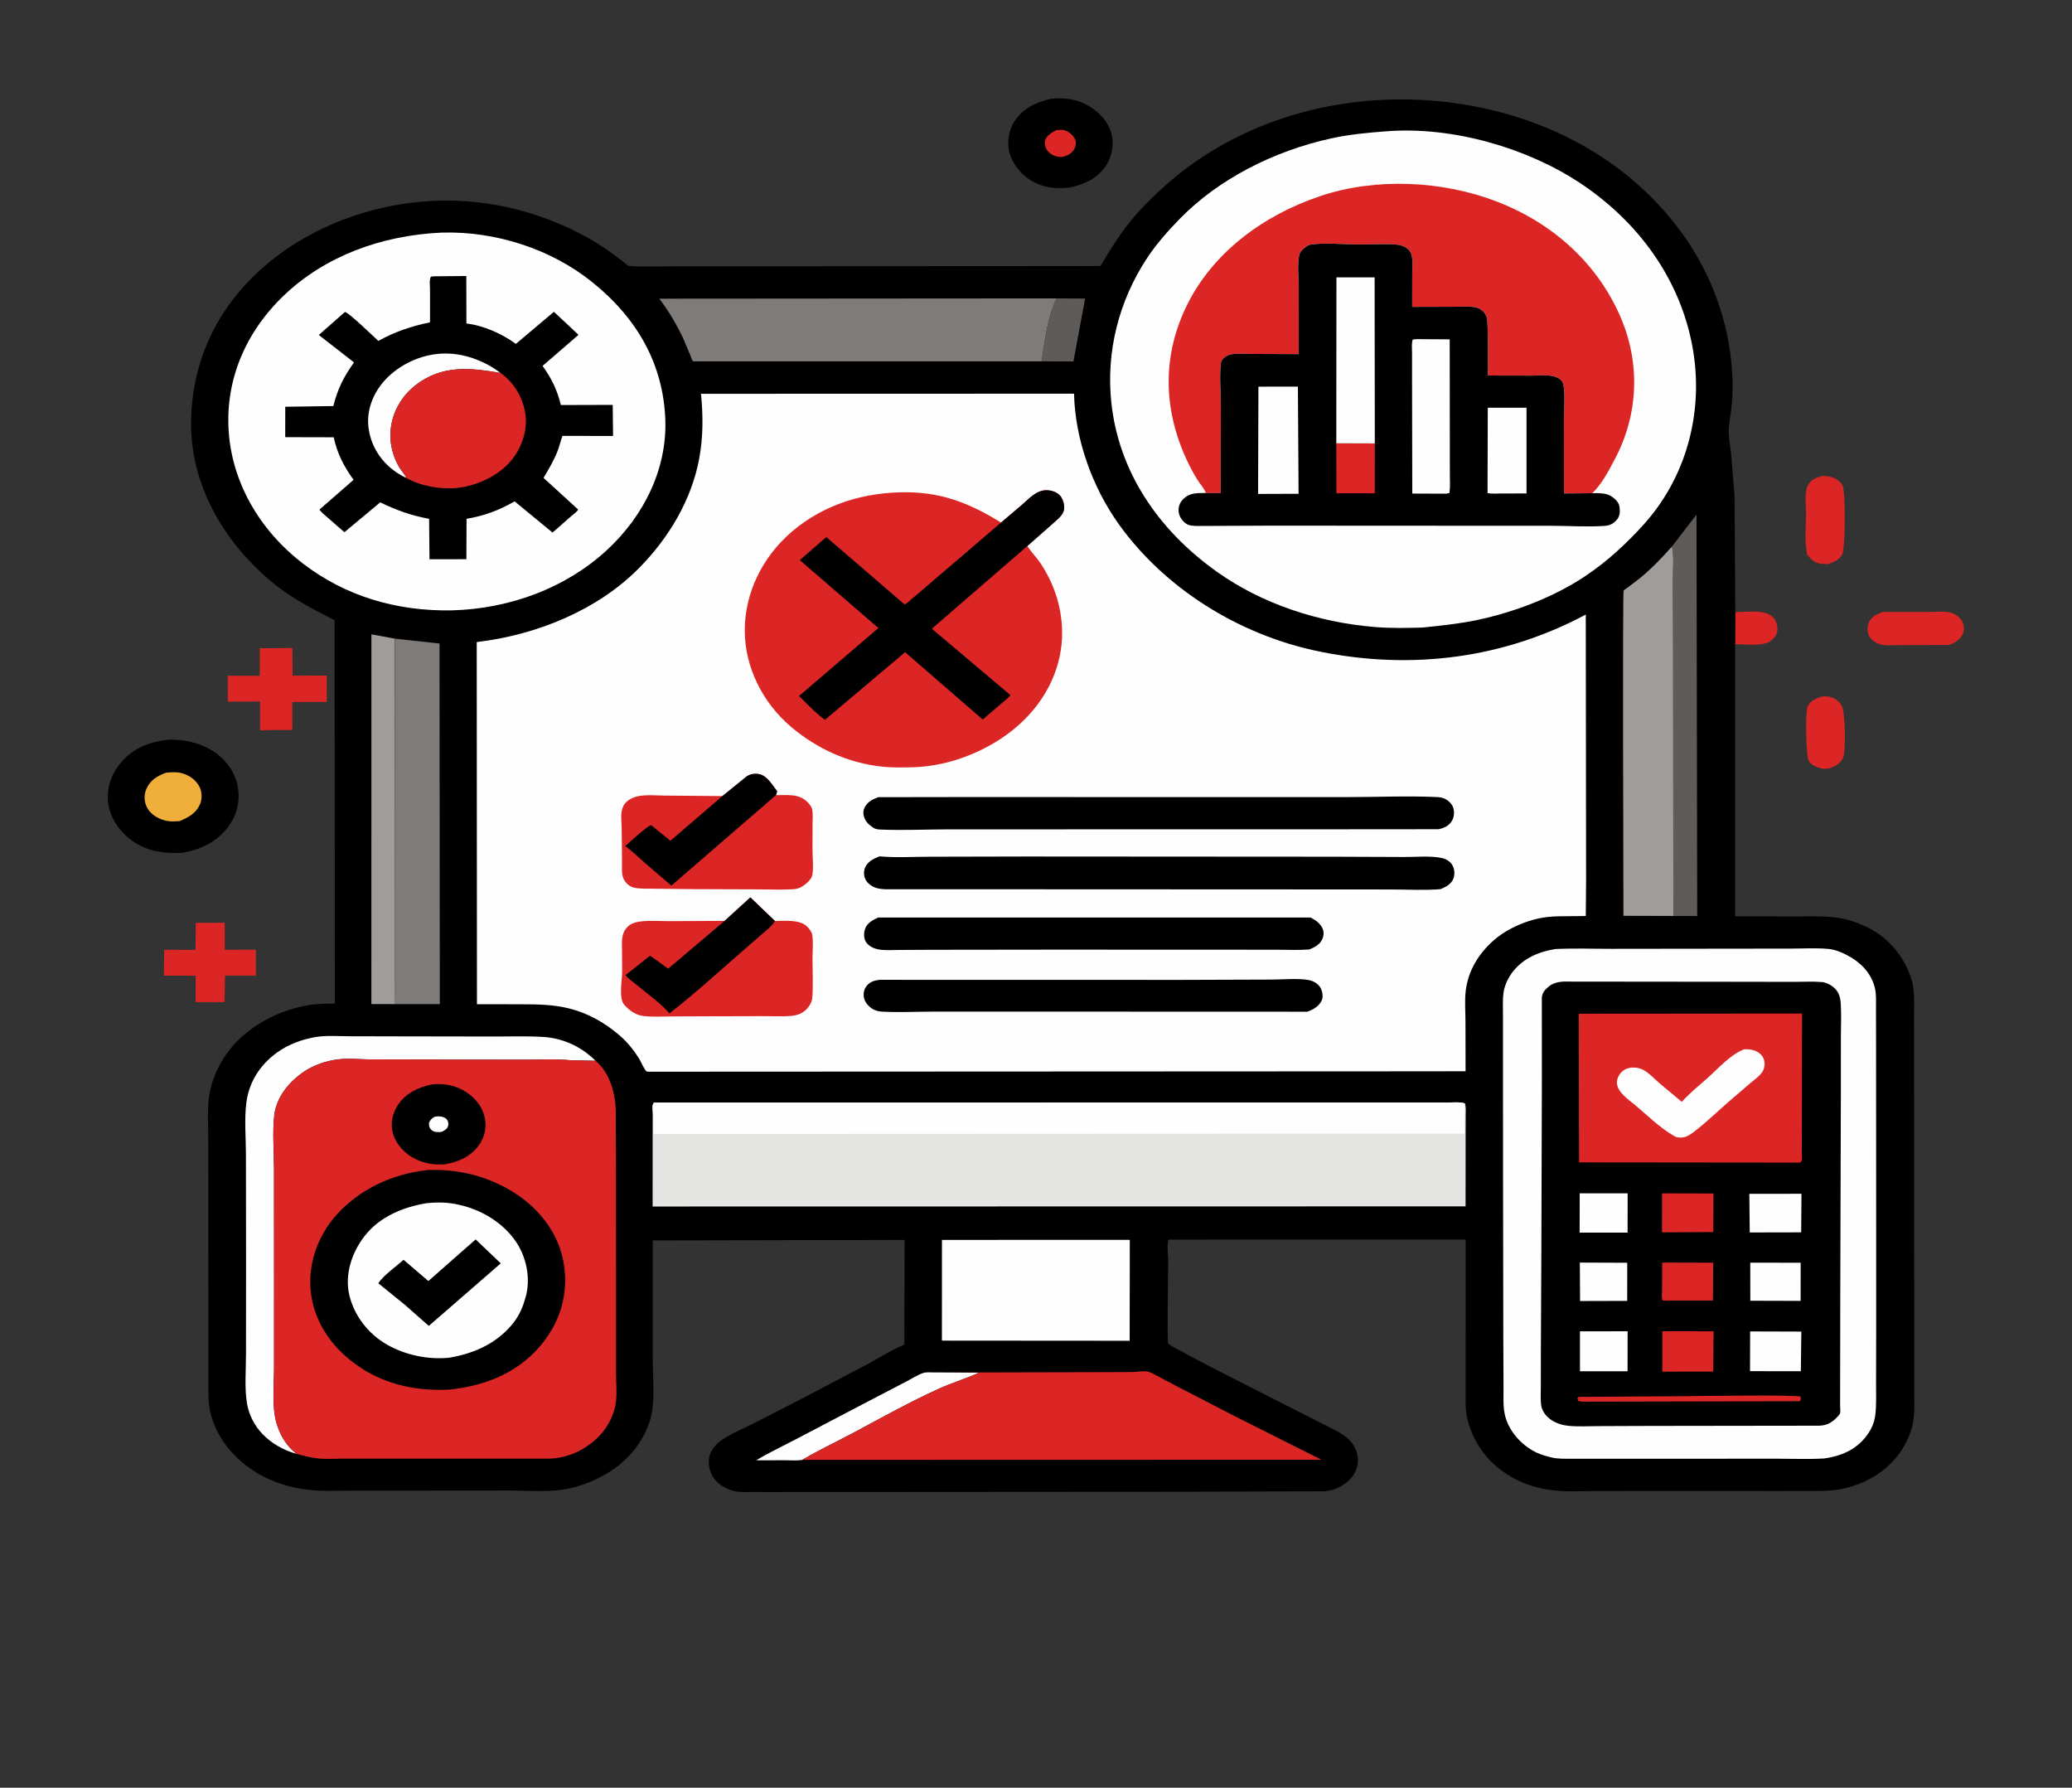 <svg width="1187" height="1024" viewBox="0 0 1187 1024" fill="none" xmlns="http://www.w3.org/2000/svg">
<rect x="0" y="0" width="1187" height="1024" fill="#333333" stroke="none"/>
<g clip-path="url(#clip0_1_48)">
<path d="M994.09 350.666C1000.11 350.56 1010.24 349.048 1014.92 352.869C1017.22 354.746 1018.32 357.536 1018.25 360.233C1018.17 363.166 1016.91 365.224 1014.35 367.149C1009.92 370.481 999.663 368.914 994.033 369.035L994.09 350.666Z" fill="#DC2626"/>
<path d="M1043.24 399.067C1044.98 398.897 1046.83 398.735 1048.53 399.22C1051.6 400.098 1053.82 401.892 1055.18 404.392C1057.13 407.993 1057.53 430.635 1055.77 434.25C1054.16 437.555 1051.46 438.853 1047.78 440.166C1046.06 440.444 1044.56 440.431 1042.88 439.999C1040.48 439.379 1037.3 437.939 1036.18 435.884C1034.56 432.897 1034.15 407.507 1035.52 404.659C1037 401.575 1039.87 400.245 1043.24 399.067Z" fill="#DC2626"/>
<path d="M1078.5 350.546L1104.73 350.522C1108.62 350.524 1114.12 349.925 1117.74 350.998C1120.65 351.857 1123.16 353.831 1124.29 356.294C1125.24 358.365 1125.35 361.453 1124.22 363.5C1122.5 366.615 1119.96 368.366 1116.22 369.457L1089.37 369.501C1085.61 369.482 1080.49 370.06 1076.97 369.003C1074.44 368.242 1071.79 366.429 1070.73 364.268C1069.51 361.781 1069.69 358.378 1070.93 355.936C1072.4 353.063 1075.33 351.711 1078.5 350.546Z" fill="#DC2626"/>
<path d="M1044.16 272.582C1045.85 272.661 1047.62 272.786 1049.22 273.277C1051.91 274.098 1054.32 275.825 1055.53 278.074C1057.38 281.481 1057.13 313.676 1055.43 317.391C1053.98 320.55 1050.68 321.944 1047.24 323.115L1043.46 322.964C1039.56 322.448 1037.39 320.333 1035.27 317.672C1033.66 310.359 1034.63 301.755 1034.65 294.298C1034.65 289.956 1033.58 281.913 1035.75 277.995C1037.64 274.593 1040.17 273.629 1044.16 272.582Z" fill="#DC2626"/>
<path d="M112.185 528.567L128.719 528.562L128.741 544.035L146.591 543.973L146.619 558.808L128.931 558.796L128.621 573.987L112.086 574.008L112.109 558.858L93.879 558.841L94.052 544.024L112.033 544.057L112.185 528.567Z" fill="#DC2626"/>
<path d="M157.283 371.254L167.483 371.155L167.636 387.009L187.207 386.947L187.183 402.074L167.454 402.08L167.486 418.126L157.784 418.105L148.966 418.306L148.983 401.801L130.484 401.911L130.47 387.032L148.819 387.121L148.873 371.312L157.283 371.254Z" fill="#DC2626"/>
<path d="M602.064 56.581C609.339 55.917 615.919 56.555 622.27 59.864C629.262 63.507 634.84 69.586 636.723 76.5C638.428 82.761 636.933 90.268 633.061 95.7C628.451 102.165 621.077 105.73 612.711 107.434C605.895 108.21 599.949 107.77 593.748 105.009C586.53 101.796 580.896 95.334 578.671 88.655C576.612 82.475 577.546 75.066 581.186 69.453C585.83 62.289 593.048 58.626 602.064 56.581Z" fill="black"/>
<path d="M605.185 74.544C606.622 74.471 608.492 74.25 609.878 74.612C612.368 75.263 614.909 77.733 615.859 79.758C616.638 81.421 616.333 83.755 615.458 85.335C614.179 87.644 612.1 88.871 609.385 89.704C608.144 90.048 606.865 89.931 605.618 89.655C602.92 89.058 601.105 87.845 599.698 85.776C598.639 84.218 598.169 81.484 598.951 79.78C600.077 77.332 602.653 75.783 605.185 74.544Z" fill="#DC2626"/>
<path d="M96.557 423.67C105.144 423.466 113.562 425.292 120.752 429.44C128.634 433.988 134.291 441.551 135.992 449.577C137.884 458.496 135.948 467.028 130.022 474.505C123.838 482.306 114.793 486.775 104.225 488.484C93.975 488.925 85.451 487.896 77.075 482.488C69.258 477.442 63.417 469.276 62.106 460.888C60.699 451.884 63.609 443.16 69.979 435.987C76.723 428.391 85.73 424.866 96.557 423.67Z" fill="black"/>
<path d="M95.119 442.588C98.096 442.265 101.545 442.085 104.426 442.936C108.852 444.245 112.402 447.011 114.297 450.699C115.739 453.509 115.881 457.607 114.648 460.5C112.452 465.655 108.316 468.075 102.862 470.321C99.303 470.593 96.74 470.722 93.32 469.602C89.28 468.277 85.769 465.738 84.079 462.25C82.44 458.869 82.421 454.879 84.024 451.5C86.235 446.838 89.947 444.491 95.119 442.588Z" fill="#F0AF3B"/>
<path d="M994.033 369.035L993.986 524.873L1029.32 524.946C1037.57 524.971 1046.24 524.485 1054.36 525.922C1059.97 526.913 1065.55 529.064 1070.49 531.516C1082.75 537.605 1091.65 549.418 1095.08 561.103C1096.95 567.474 1096.5 574.185 1096.5 580.699L1096.51 604.925L1096.56 686.469L1096.67 770.219L1096.65 796.467C1096.65 801.685 1096.87 807.033 1096.33 812.232C1095.63 818.942 1092.52 826.294 1088.47 832.011C1080.83 842.795 1069.01 850.091 1054.76 852.907C1048.63 854.118 1042.52 854.015 1036.28 854.019L1015.02 854.025L947.526 854.004L912.003 854.049C905.118 854.07 897.78 854.517 890.946 853.792C882.326 852.877 874.142 850.579 866.801 846.517C852.874 838.809 844.44 827.261 840.792 813.5C839.383 808.186 839.634 802.818 839.634 797.399L839.652 776.752L839.673 709.986L669.604 710.039L669.298 710.53C668.429 713.467 669.248 718.841 669.241 722.008C669.232 727.036 668.51 768.14 669.235 769.558C670.237 771.516 736.314 804.633 744.213 808.695L760.843 817.145C765.297 819.412 770.075 821.609 773.363 825.151C776.878 828.937 778.621 834.181 777.709 839C776.719 844.229 773.515 848.24 768.461 851.168C765.397 852.942 761.704 854.051 758.013 854.206L729.106 854.261L675.416 854.457L509.415 854.567L446.757 854.593L430.708 854.592C427.766 854.583 424.323 854.818 421.465 854.242C416.296 853.2 411.487 850.418 408.75 846.417C406.245 842.755 405.222 837.275 406.723 833.159C407.874 830.006 410.144 827.185 413.101 825.1C418.836 821.056 426.307 818.042 432.719 814.816L462.59 799.441L496.87 781.417C503.634 777.771 510.308 773.544 517.396 770.407L518.061 770.12L518.203 710.208L373.93 710.504L373.941 779.249C373.944 788.6 375.013 799.002 373.599 808.223C372.552 815.049 369.578 821.539 365.57 827.454C356.979 840.131 342.014 849.116 325.622 852.667C315.316 854.9 303.177 853.755 292.583 853.763L244.017 853.804L202.308 853.817C193.673 853.816 184.625 854.269 176.067 853.279C167.425 852.279 158.575 849.676 151.083 845.812C136.098 838.082 125.044 825.397 120.934 810.752C119.092 804.188 119.373 797.586 119.38 790.891L119.394 767.232L119.321 692.001L119.297 651.377C119.293 643.808 118.7 635.793 119.721 628.28C120.902 619.599 124.688 610.784 129.977 603.36C139.773 589.61 156.638 579.62 174.805 576.083L175.89 575.879C181.102 574.873 186.49 574.944 191.81 574.819L191.683 355.261C178.211 348.449 165.866 342.002 154.626 332.438C127.181 309.086 109.705 277.317 109.478 243.728C109.247 209.477 122.899 177.343 151.057 152.843C183.328 124.763 230.056 110.508 275.581 116.104C295.88 118.599 315.121 124.893 332.655 133.978C338.698 137.108 344.432 140.693 349.863 144.566L357.159 150.023C357.949 150.623 359.303 151.953 360.188 152.331C360.219 152.344 361.323 152.431 361.482 152.44C370.803 152.95 380.508 152.491 389.882 152.495L448.314 152.504L618.047 152.411L627.531 152.347C627.888 152.344 630.057 152.406 630.239 152.324C630.943 152.003 633.01 148.024 633.572 147.117C637.05 141.506 640.575 135.942 644.577 130.59C651.61 121.185 660.206 112.664 669.325 104.726C704.561 74.048 751.88 57.11 801.909 56.961C852.02 56.811 900.251 73.07 935.929 103.646C971.924 134.494 991.255 174.962 992.561 218.606C992.726 224.08 992.358 229.75 991.701 235.191C991.175 239.552 990.203 243.819 990.351 248.226C990.471 251.809 991.242 255.371 991.613 258.941L993.684 283.736L994.09 350.666L994.033 369.035Z" fill="black"/>
<path d="M605.284 170.914L621.632 170.993L614.945 207.059L596.716 206.967C598.67 194.698 599.873 182.536 605.284 170.914Z" fill="#5E5B58"/>
<path d="M459.642 836.19C456.869 836.745 453.323 836.412 450.454 836.416L433.264 836.436C440.163 832.199 447.864 828.627 455.105 824.823L497.068 802.829L518.986 791.435C522.13 789.818 525.635 787.496 529.016 786.397C530.625 785.875 532.937 786.101 534.64 786.098L546.215 786.156L560.869 786.252C553.46 789.673 545.512 791.99 538.054 795.356C521.301 802.918 505.123 812.035 489.03 820.611C479.257 825.82 469.085 830.551 459.642 836.19Z" fill="#FEFEFE"/>
<path d="M226.04 575.153L212.756 575.124L212.773 363.337L226.196 365.817L226.04 575.153Z" fill="#A09C99"/>
<path d="M957.821 313.033L971.892 294.723L972.298 524.683L958.642 524.642L958.487 371.453L958.322 332.676C958.301 326.464 959.115 319.124 957.821 313.033Z" fill="#5E5B58"/>
<path d="M226.196 365.817L251.788 368.603L251.964 575.148L226.04 575.153L226.196 365.817Z" fill="#7E7B78"/>
<path d="M957.821 313.033C959.115 319.124 958.301 326.464 958.322 332.676L958.487 371.453L958.642 524.642L930.022 524.561C930.023 506.206 929.434 339.378 930.154 338.231C930.46 337.744 931.916 336.943 932.501 336.51L939.484 331.153C946.227 325.623 952.186 319.405 957.821 313.033Z" fill="#A09C99"/>
<path d="M169.837 832.731C162.323 830.686 155.385 826.644 150.366 821.395C145.536 816.343 142.429 809.964 141.43 803.496C140.055 794.602 140.918 784.852 140.925 775.875L140.96 722.136L140.891 661.245C140.885 651.574 139.889 640.986 141.157 631.409C142.644 620.18 148.542 610.293 158.597 602.954C164.945 598.32 173.065 595.258 181.196 593.946C187.028 593.006 193.838 593.537 199.783 593.546L232.831 593.621L283.633 593.703C292.989 593.723 302.648 593.341 311.967 594.01C323.426 594.833 333.817 600.173 341.17 607.597L327.239 607.333C318.435 606.437 308.797 607.025 299.889 606.996L246.188 606.897L212.252 606.827C206.388 606.776 200.023 606.092 194.224 606.736C187.076 607.53 180 609.928 174.288 613.75C165.278 619.778 158.323 628.755 157.15 638.694C155.993 648.495 156.983 659.192 156.984 669.094L157.008 731.69L157.001 784.288C156.999 792.956 156.051 802.621 157.497 811.181C158.616 817.805 161.883 825.181 167.073 830.282L169.837 832.731Z" fill="#FEFEFE"/>
<path d="M539.628 710.198L647.24 710.169L647.157 767.973L539.599 767.89L539.628 710.198Z" fill="#FEFEFE"/>
<path d="M596.717 206.967L397.162 206.993C396.225 206.189 395.897 204.574 395.466 203.465L391.429 193.925C387.605 185.846 383.236 178.381 377.704 171.078L605.284 170.914C599.873 182.536 598.67 194.698 596.717 206.967Z" fill="#7E7B78"/>
<path d="M546.215 786.156L629.47 785.963L648.203 785.894C650.909 785.846 654.551 785.226 657.175 785.568C659.547 785.877 665.225 789.407 667.512 790.566L707.587 811.281L756.561 835.894L756.532 836.114L459.642 836.19C469.085 830.551 479.257 825.82 489.03 820.611C505.123 812.035 521.301 802.918 538.054 795.356C545.512 791.99 553.46 789.673 560.868 786.252L546.215 786.156Z" fill="#DC2626"/>
<path d="M373.895 636.241C373.867 634.518 373.428 632.957 374.672 631.559L730.938 631.515H806.922L828.476 631.533C831.845 631.536 836.013 631.067 839.17 632C839.948 634.111 839.67 636.46 839.668 638.66L839.63 650.708L839.597 690.991L373.87 691.075L373.895 636.241Z" fill="#E4E4E3"/>
<path d="M373.895 636.241C373.867 634.518 373.428 632.957 374.672 631.559L730.938 631.515H806.922L828.476 631.533C831.845 631.536 836.013 631.067 839.17 632L838.963 649.32L374.393 649.528C374.3 645.242 374.661 640.447 373.895 636.241Z" fill="#FEFEFE"/>
<path d="M253.095 133.23C284.454 132.321 315.787 142.896 338.741 161.177C365.348 182.369 379.895 208.776 381.137 240.106C382.243 267.985 369.297 295.345 347.201 315.533C324.106 336.631 292.41 348.703 258.909 349.607C226.83 350.198 197.663 341.319 173.572 322.807C148.25 303.35 132.88 275.93 130.997 246.751C129.14 217.982 140.306 190.539 162.715 169.151C186.177 146.757 218.485 134.766 253.095 133.23Z" fill="#FEFEFE"/>
<path d="M248.636 158.258L267.138 158.098L267.195 185.307C276.934 186.356 288.197 191.472 295.509 196.988L317.329 178.596L331.421 191.778L310.828 209.588C316.098 216.902 319.26 223.576 321.301 232L351.005 231.91L351.212 249.713L322.211 249.68C321.091 252.637 320.476 255.713 319.299 258.662C317.201 263.92 314.316 268.805 311.376 273.737L331.196 291.835C330.768 293.012 328.442 294.598 327.362 295.549L316.538 305.052L294.815 287.175C285.861 292.28 277.839 295.353 267.274 297.174L267.179 320.309L246.051 320.342L245.827 297.165C235.266 295.256 227.185 292.223 217.824 287.746L197.291 304.848L187.812 296.568C186.205 295.115 184.208 293.623 182.995 291.904L202.548 274.836C196.822 266.953 193.184 259.612 191.169 250.469L163.396 250.404L163.421 232.98L190.958 232.593C193.372 222.909 196.782 216.005 202.799 207.59L182.631 191.867L197.631 178.672C200.523 179.594 213.741 192.588 216.75 195.277C226.072 190.045 235.596 186.879 246.343 184.62L246.349 165.648C246.35 163.72 245.808 160.058 246.884 158.46L248.636 158.258Z" fill="black"/>
<path d="M232.786 273.742C230.716 272.831 228.892 271.787 227.073 270.547C217.724 264.178 212.206 254.714 211.053 244.5C209.937 234.611 213.98 224.429 221.343 216.866C229.025 208.977 240.499 203.275 252.563 202.562C265.041 201.825 277.535 206.583 286.755 213.631C271.332 210.977 256.846 209.228 243.059 217.255C233.051 223.081 226.565 231.967 224.406 242.19C222.586 250.807 224.096 259.639 228.623 267.47C229.783 269.476 231.991 271.719 232.786 273.742Z" fill="#FEFEFE"/>
<path d="M232.786 273.742C231.991 271.719 229.783 269.476 228.623 267.47C224.096 259.639 222.586 250.807 224.406 242.19C226.565 231.967 233.051 223.081 243.059 217.255C256.846 209.228 271.332 210.977 286.755 213.631C294.947 219.394 299.914 228.694 301.055 237.675C302.276 247.282 298.405 258.077 291.315 265.54C284.154 273.077 272.386 278.625 261.082 279.565C251.957 280.324 240.421 278.256 232.786 273.742Z" fill="#DC2626"/>
<path d="M169.837 832.731L167.073 830.282C161.883 825.181 158.616 817.805 157.497 811.181C156.051 802.621 156.999 792.956 157.001 784.288L157.008 731.69L156.984 669.094C156.983 659.192 155.993 648.495 157.15 638.694C158.323 628.755 165.278 619.778 174.288 613.75C180 609.928 187.076 607.53 194.224 606.736C200.023 606.092 206.388 606.776 212.251 606.827L246.188 606.897L299.889 606.996C308.797 607.025 318.435 606.437 327.239 607.333L341.17 607.597C349.464 614.418 352.427 626.317 352.741 635.822L352.88 675.998L352.928 750.819V787.134C352.928 792.925 353.661 799.525 352.506 805.181C351.057 812.272 347.079 819.254 341.294 824.459C334.022 831.002 324.816 835.307 314.11 835.509L304.76 835.483L221.1 835.475L196.293 835.49C191.823 835.51 187.048 835.836 182.615 835.423C178.268 835.018 173.982 833.886 169.837 832.731Z" fill="#DC2626"/>
<path d="M247.404 621.122C253.879 620.475 259.968 621.459 265.482 624.553C271.593 627.981 276.023 633.293 277.528 639.478C278.958 645.348 277.888 651.187 274.135 656.25C269.54 662.451 262.974 665.437 254.867 666.902C249.138 667.348 243.55 666.508 238.488 664.12C232.045 661.079 227.142 655.797 225.248 649.663C223.419 643.741 224.701 637.442 228.392 632.25C232.742 626.127 239.476 622.811 247.404 621.122Z" fill="black"/>
<path d="M248.841 639.75L249.853 639.523C251.776 639.239 253.923 639.524 255.401 640.655C256.698 641.649 257.049 643.323 256.751 644.75C256.379 646.526 255.092 647.134 253.548 648.08C252.903 648.339 252.383 648.443 251.668 648.46C249.956 648.502 248.455 648.36 247.214 647.25C245.862 646.043 245.762 644.85 245.726 643.25C246.495 641.5 247.089 640.842 248.841 639.75Z" fill="#FEFEFE"/>
<path d="M244.98 670.183C263.422 669.455 280.359 674.042 295.179 683.547C309.935 693.011 320.346 707.694 322.923 723.431C325.846 741.285 321.046 758.06 308.26 772.332C295.503 786.57 277.919 793.749 257.648 795.936C239.219 796.983 221.408 793.177 206.589 783.418C191.033 773.174 180.676 758.554 178.257 741.727C175.914 725.437 181.427 708.34 193.145 695.44C205.805 681.504 224.544 672.311 244.98 670.183Z" fill="black"/>
<path d="M244.68 689.134C249.893 688.594 255.323 688.629 260.473 689.569C274.663 692.158 286.959 699.474 294.742 710.044C301.578 719.326 304.135 732.1 301.177 742.799C299.699 748.144 297.774 753.028 294.175 757.624C285.375 768.858 272.505 775.139 257.311 777.69C245.091 778.91 232.158 776.108 221.873 770.271C210.5 763.816 202.711 753.075 200.065 741.606C197.396 730.042 201.523 717.253 209.129 707.661C217.424 697.199 230.51 691.36 244.68 689.134Z" fill="#FEFEFE"/>
<path d="M272.492 709.925L286.872 723.631L245.654 759.46L231.944 747.379L216.703 735.032C219.834 730.361 226.763 725.576 231.186 721.613L245.391 733.757L272.492 709.925Z" fill="black"/>
<path d="M891.006 543.598C901.564 543.07 912.433 543.485 923.022 543.476L983.593 543.401L1025.74 543.352C1032.93 543.345 1040.63 542.854 1047.75 543.561C1052.05 543.987 1057.08 546.348 1060.62 548.5C1067.79 552.867 1072.75 559.179 1074.24 566.696C1074.94 570.258 1074.69 574.034 1074.71 577.642L1074.75 596.241L1074.8 663.301L1074.82 760.572L1074.75 792.023C1074.73 798.117 1075.02 804.424 1074.32 810.491C1073.77 815.338 1071.51 819.889 1068.2 823.811C1062.48 830.589 1054.58 834.042 1045.18 835.371C1036.33 835.931 1027.14 835.525 1018.26 835.527L967.745 835.545L917.306 835.546L900.603 835.54C896.707 835.535 892.583 835.702 888.796 834.811L887.854 834.573C884.211 833.696 880.935 832.587 877.804 830.739C869.798 826.012 863.698 818.198 862.007 809.922C860.98 804.896 861.372 799.442 861.336 794.333L861.21 767.366L861.055 669.308L861.022 601.021L861.02 580.71C861.026 576.792 860.775 572.601 861.303 568.709C861.893 564.357 864.139 559.642 867.049 556.093C872.895 548.965 881.263 545.141 891.006 543.598Z" fill="#FEFEFE"/>
<path d="M895.562 562.238L997.1 562.344L1027.34 562.399C1032.78 562.406 1038.52 562.069 1043.92 562.512C1045.95 562.678 1048.13 563.846 1049.68 564.937C1053.13 567.377 1054.22 570.74 1054.49 574.453C1054.95 580.814 1054.6 587.339 1054.6 593.725L1054.58 629.438L1054.25 742.366L1054.17 794.712L1054.15 805.178C1054.15 806.415 1054.47 808.349 1054.14 809.467C1053.86 810.419 1052.16 812.07 1051.39 812.77C1048.7 815.212 1046.1 816.498 1042.16 816.622L945.344 816.752L915.546 816.866C910.025 816.891 904.182 817.243 898.692 816.712C895.171 816.371 891.793 815.329 888.942 813.493C885.722 811.419 883.405 808.319 882.898 804.849C882.436 801.689 882.704 798.329 882.704 795.143L882.719 777.293L883.012 716.141L883.314 617.056L883.272 571.75C883.366 570.031 883.845 568.465 885.1 567.099C888.171 563.759 890.711 562.595 895.562 562.238Z" fill="black"/>
<path d="M962.919 799.744C971.291 799.673 1029.18 798.745 1031.56 800C1031.65 801.301 1031.84 801.553 1031 802.611L973.77 802.71L924.091 802.814L910.854 802.839C908.673 802.844 906.239 803.069 904.158 802.471L903.655 801L904.37 800.123L962.919 799.744Z" fill="#DC2626"/>
<path d="M905.057 723.189L932.206 723.294L932.189 745.137L905.188 745.207L905.057 723.189Z" fill="#FEFEFE"/>
<path d="M904.975 683.527L932.448 683.537L932.412 706.031L904.937 706.034L904.975 683.527Z" fill="#FEFEFE"/>
<path d="M905.119 762.561L932.428 762.536L932.399 785.459L905.125 785.458L905.119 762.561Z" fill="#FEFEFE"/>
<path d="M952.228 723.182L981.446 723.248L981.296 744.934L952.472 744.936C951.71 743.665 952.16 740.545 952.165 739.042L952.228 723.182Z" fill="#DC2626"/>
<path d="M1002.69 723.231L1031.56 723.288L1031.54 745.132L1002.71 745.048L1002.69 723.231Z" fill="#FEFEFE"/>
<path d="M952.142 683.554L981.608 683.614L981.504 705.713L952.115 705.872L952.142 683.554Z" fill="#DC2626"/>
<path d="M1002.15 683.821L1032.02 683.783L1031.85 705.873L1002.39 705.937L1002.15 683.821Z" fill="#FEFEFE"/>
<path d="M1002.61 762.619L1031.94 762.71L1031.66 785.423L1002.55 785.388L1002.61 762.619Z" fill="#FEFEFE"/>
<path d="M952.303 762.514L981.679 762.56L981.47 785.634L952.292 785.658L952.303 762.514Z" fill="#DC2626"/>
<path d="M904.439 580.643L1032.07 580.538L1032.38 581.029L1032.23 647.152L1032.2 660.292C1032.19 661.44 1032.54 663.703 1032.19 664.75C1032.03 665.201 1031.59 665.535 1031.29 665.928L904.602 665.8L904.439 580.643Z" fill="#DC2626"/>
<path d="M999.248 600.999C1001.57 601.014 1003.67 601.064 1005.79 601.984C1007.94 602.915 1009.72 604.66 1010.42 606.65C1011.28 609.106 1010.97 611.885 1009.49 614.11C1007.86 616.546 1004.97 618.535 1002.65 620.475L991.439 630.084C984.63 635.939 978.087 642.32 970.983 647.88C969.315 649.185 966.845 650.98 964.643 651.398C963.056 651.699 961.015 651.726 959.598 650.967L959.028 650.638C950.947 646.053 943.653 638.788 936.739 632.968C932.679 629.656 926.595 625.574 926.312 620.408C926.186 618.097 927.376 615.486 929.221 613.821C931.029 612.192 933.19 611.461 935.792 611.475C937.918 611.486 939.779 611.967 941.58 612.938C944.908 614.731 947.734 617.91 950.518 620.32L963.466 631.135C967.794 626.217 973.373 621.803 978.35 617.362C984.323 612.033 991.361 603.963 999.248 600.999Z" fill="#FEFEFE"/>
<path d="M794.28 75.201C832.429 72.224 875.259 84.955 905.279 104.907C941.463 128.957 964.616 164.089 970.322 203.25C975.282 237.289 966.074 273.488 941.331 300.768C931.63 311.463 920.505 321.78 908.017 330.089C890.261 341.904 868.009 350.508 846.308 355.113C836.019 357.296 825.418 358.357 814.916 359.451C805.942 359.705 796.681 359.898 787.737 359.164C754.815 356.464 722.789 345.748 697.188 327.547C662.576 302.942 640.747 269.192 636.655 230.568C633.597 201.723 640.75 172.434 657.489 147.278C662.668 139.496 669.196 132.174 675.873 125.325C697.929 102.707 729.503 86.512 762.628 79.261C772.873 77.018 783.771 75.978 794.28 75.201Z" fill="#FEFEFE"/>
<path d="M690.794 282.374L690.509 281.693C689.498 279.37 687.477 277.187 686.088 275C683.588 271.058 681.439 266.887 679.526 262.709C666.212 233.634 665.861 202.969 680.316 174.118C694.757 145.293 722.649 123.64 756.367 112.306C788.182 101.61 826.279 103.483 857.237 115.345C890.61 128.133 915.284 151.699 928.136 181.04C939.771 207.601 938.806 237.166 925.099 263C921.56 269.673 917.869 276.933 912.214 282.5L895.979 282.639L895.939 241.247C895.945 234.711 896.65 227.464 895.777 220.995C895.61 219.76 895.144 218.566 894.154 217.64C890.295 214.03 882.911 215.141 877.712 215.142C875.453 215.142 852.51 215.114 852.479 215.09C852.248 214.922 852.765 185.312 851.752 181.978C851.273 180.405 850.411 178.926 849.009 177.816C847.923 176.954 846.72 176.276 845.258 176.021C841.298 175.329 836.659 175.695 832.626 175.699L808.998 175.771L809.025 156.681C809.021 153.01 809.988 146.618 807.368 143.493C805.794 141.614 803.116 140.422 800.461 140.157C793.418 139.455 785.569 140.088 778.438 140.037C770.001 139.976 760.345 139.021 752.036 139.914C750.642 140.064 749.592 140.354 748.494 141.124L747.895 141.585L746.599 142.595C745.493 143.579 744.646 144.669 744.334 146.029C743.105 151.385 744.012 158.323 744.004 163.821L743.98 202.836L717.547 202.726C713.681 202.719 708.588 202.26 704.87 203.07C703.48 203.374 702.317 204.061 701.299 204.913C700.198 205.833 699.623 206.653 699.453 208C698.487 215.59 699.39 224.262 699.392 231.955L699.29 282.433L690.794 282.374Z" fill="#DC2626"/>
<path d="M690.794 282.374L699.29 282.433L699.392 231.955C699.39 224.262 698.487 215.59 699.452 208C699.623 206.653 700.198 205.833 701.299 204.913C702.317 204.061 703.48 203.374 704.87 203.07C708.588 202.26 713.681 202.719 717.547 202.726L743.98 202.836L744.004 163.821C744.012 158.323 743.104 151.385 744.334 146.029C744.646 144.669 745.493 143.579 746.599 142.595L747.895 141.585L748.494 141.124C749.592 140.354 750.642 140.064 752.036 139.914C760.345 139.021 770.001 139.976 778.438 140.037C785.569 140.088 793.418 139.455 800.461 140.157C803.116 140.422 805.794 141.614 807.368 143.493C809.988 146.618 809.021 153.01 809.025 156.681L808.998 175.771L832.626 175.699C836.659 175.695 841.298 175.329 845.258 176.021C846.72 176.276 847.923 176.954 849.009 177.816C850.411 178.926 851.273 180.405 851.752 181.978C852.765 185.312 852.248 214.922 852.479 215.09C852.51 215.114 875.453 215.142 877.712 215.142C882.911 215.141 890.295 214.03 894.154 217.64C895.144 218.566 895.61 219.76 895.777 220.995C896.65 227.464 895.945 234.711 895.939 241.247L895.979 282.639L912.214 282.5C915.732 282.45 919.841 282.311 922.859 284.131C925.039 285.445 927.345 287.636 927.717 290C928.159 292.805 928.205 295.596 926.072 297.914C924.112 300.043 922.197 301.023 919.126 301.233C909.277 301.909 898.792 301.186 888.888 301.158L827.455 301.137L728.958 301.083L685.839 301.271C683.385 301.202 681.059 301.172 679.121 299.68C676.922 297.986 675.369 295.419 675.187 292.876C674.982 290.008 676.029 287.445 678.35 285.378C681.94 282.181 686.007 282.434 690.794 282.374Z" fill="black"/>
<path d="M765.535 253.908L787.594 253.982L787.578 282.537L765.58 282.54L765.535 253.908Z" fill="#DC2626"/>
<path d="M852.313 233.536L874.501 233.547L874.503 282.638L859.607 282.664C857.253 282.664 854.435 282.935 852.177 282.434L852.313 233.536Z" fill="#FEFEFE"/>
<path d="M720.919 221.467L743.538 221.445L743.926 282.838L720.734 282.916L720.919 221.467Z" fill="#FEFEFE"/>
<path d="M811.565 194.25L830.5 194.381L830.569 254.574L830.586 271.868C830.588 275.347 830.861 278.971 830.338 282.423L828.451 282.776L809.06 282.705L808.931 218.354L808.924 202.23C808.924 199.772 808.548 196.813 809.326 194.466L811.565 194.25Z" fill="#FEFEFE"/>
<path d="M765.535 253.908L765.609 158.883L787.486 158.865L787.594 253.982L765.535 253.908Z" fill="#FEFEFE"/>
<path d="M401.59 225.558L615.29 225.499C615.888 251.249 625.465 278.711 641.13 300.532C666.753 336.224 708.867 363.739 756.546 373.325C809.542 383.979 862.061 376.835 908.45 352.007L908.635 504.524L908.471 523.36C908.47 523.455 908.455 524.661 908.455 524.661C908.395 524.718 901.342 524.753 900.314 524.769C895.702 524.841 890.863 524.713 886.295 525.264C875.199 526.601 863.512 531.772 855.689 538.628C846.82 546.401 841.11 556.248 839.732 567.137C838.985 573.05 839.524 579.208 839.538 585.163L839.594 613.602L807.796 613.642L372.634 613.853C372.195 613.851 370.677 613.871 370.361 613.65C369.132 612.792 367.128 607.966 366.164 606.427C363.019 601.401 359.472 596.956 354.767 592.923C346.676 585.988 337.278 580.486 326.227 577.678C317.08 575.352 308.006 575.271 298.573 575.234L273.234 575.188L273.107 367.764C308.399 363.614 342.88 348.923 366.152 325.327C383.649 307.585 396.254 285.831 400.555 262.709C402.868 250.282 402.804 238.054 401.59 225.558Z" fill="#FEFEFE"/>
<path d="M503.907 561.227L676.782 561.266L728.547 561.091C734.97 561.08 743.331 560.249 749.504 561.319C752.269 561.798 754.728 563.209 756.188 565.32C757.54 567.273 758.203 570.856 757.201 573.014C755.678 576.297 752.545 578.232 748.858 579.497L593.93 579.444L535.124 579.435C525.241 579.454 515.011 579.985 505.18 579.443C503.436 579.347 501.606 578.907 500.142 578.069C497.617 576.622 495.406 574.041 494.931 571.419C494.466 568.851 494.961 566.383 496.83 564.308C498.719 562.212 500.971 561.596 503.907 561.227Z" fill="black"/>
<path d="M503.085 525.543L750.713 525.525C753.515 526.916 755.606 528.395 757.164 530.89C758.509 533.04 758.534 535.342 757.632 537.63C756.37 540.836 753.439 542.505 750.033 543.829C744.181 544.305 738.136 544.008 732.252 544.001L701.153 543.963L602.274 543.939L534.007 544.024L514.421 544.128C510.871 544.147 506.748 544.459 503.276 543.814C500.462 543.291 497.775 541.927 496.238 539.782C494.752 537.709 494.773 534.522 495.51 532.25C496.638 528.77 499.648 527.168 503.085 525.543Z" fill="black"/>
<path d="M413.838 455.98L427.741 444.732C429.786 443.362 432.189 442.968 434.726 443.382C439.512 444.162 442.745 450.12 445.215 453.25L444.534 455.446C451.125 455.522 457.452 454.473 462.409 459.25C463.545 460.345 464.974 462.068 465.265 463.56C465.786 466.224 465.495 469.282 465.491 472L465.459 486.601C465.439 491.18 466.159 496.812 465.354 501.289C464.893 503.845 461.144 507.03 458.619 508.288C457.255 508.968 456.006 509.232 454.45 509.339C448.009 509.78 441.154 509.421 434.673 509.423L395.694 509.282L374.714 509.035C371.005 508.978 366.679 509.24 363.081 508.392C360.637 507.815 358.495 505.832 357.467 503.884C356.014 501.133 356.335 498.163 356.325 495.214L356.263 483.79L356.107 472.996C355.953 469.286 355.362 465.105 357.145 461.6C358.46 459.02 361.254 457.24 364.295 456.365C369.224 454.945 375.948 455.686 381.167 455.705L413.838 455.98Z" fill="#DC2626"/>
<path d="M413.838 455.98L427.742 444.732C429.786 443.362 432.189 442.968 434.726 443.382C439.512 444.162 442.745 450.12 445.215 453.25L444.534 455.446L384.618 507.261L369.378 494.234C365.711 491.051 362.188 487.456 358.163 484.622C360.267 482.853 371.225 472.69 373.056 472.622L384.03 481.569L413.838 455.98Z" fill="black"/>
<path d="M415.104 527.472L429.856 514.014L443.943 527.507C449.6 527.521 457.707 526.611 461.988 530.367C463.387 531.594 464.986 533.634 465.285 535.366C466.022 539.63 465.454 544.575 465.46 548.909C465.471 556.375 465.882 564.056 465.354 571.5C465.148 574.385 462.998 577.623 460.444 579.46C458.542 580.828 456.234 581.604 453.791 581.848C448.705 582.356 443.179 582.025 438.05 582.041L409.722 582.116L384.466 582.2C379.28 582.235 373.711 582.569 368.57 581.964C364.055 581.432 360.185 578.525 357.558 575.466C354.303 571.676 356.445 561.378 356.406 556.64L356.343 544.608C356.332 539.637 355.554 534.478 359.87 530.541C361.585 528.977 363.933 528.246 366.347 527.887C371.775 527.08 378.217 527.611 383.747 527.617L415.104 527.472Z" fill="#DC2626"/>
<path d="M415.104 527.472L429.856 514.014L443.943 527.507C442.373 530.433 438.958 532.937 436.341 535.223L423.522 546.366C410.367 557.781 397.428 569.716 383.499 580.427L382.913 579.766C377.813 574.121 371.045 569.399 365.086 564.431C362.907 562.615 360.099 560.696 358.356 558.576L372.421 547.373L382.784 554.847L415.104 527.472Z" fill="black"/>
<path d="M503.102 456.612L562.04 456.524L673.709 456.584L772.908 456.559C789.545 456.54 806.644 455.779 823.235 456.55C824.722 456.619 826.079 456.816 827.418 457.402C829.762 458.429 831.863 460.53 832.556 462.726C833.309 465.11 833.05 468.187 831.639 470.365C829.896 473.057 827.573 474.167 824.225 474.964L757.573 475.019L627.541 475.034L543.07 475.052C530.261 475.056 517.092 475.727 504.328 475.151C502.664 475.076 501.467 474.927 500.146 474.002L499.563 473.561L498.161 472.532C496.049 470.801 494.595 468.034 494.59 465.5C494.588 463.186 496.084 460.766 498.026 459.222C499.476 458.069 501.345 457.347 503.102 456.612Z" fill="black"/>
<path d="M503.821 490.508C513.01 491.369 522.917 490.75 532.194 490.729L587.557 490.603L763.92 490.717L804.69 490.878C811.406 490.905 819.686 490.069 826.133 491.499C828.592 492.045 830.781 493.475 831.964 495.445C833.364 497.778 833.551 500.945 832.553 503.411C831.344 506.394 828.456 507.97 825.325 509.284C816.292 510.059 806.681 509.484 797.584 509.48L742.648 509.445L581.079 509.373H529.861L512.905 509.359C509.322 509.354 505.294 509.636 501.881 508.559C499.359 507.763 497.029 506.026 495.91 503.899C494.742 501.68 494.654 499.016 495.682 496.75C497.19 493.426 500.294 491.967 503.821 490.508Z" fill="black"/>
<path d="M573.478 299.305L585.519 289.095C589.335 285.839 593.677 280.708 599.533 280.806C602.23 280.851 604.841 281.643 606.752 283.34C608.83 285.187 609.837 288.886 609.627 291.384C609.334 294.87 605.726 297.618 603.069 299.954L588.593 312.723C590.587 316.089 593.69 319.115 595.927 322.417C603.903 334.189 608.147 347.606 608.452 361.231C608.898 381.27 599.924 400.583 583.895 415.018C568.259 429.099 544.979 439.119 522.137 439.499C516.578 439.591 510.83 439.723 505.309 439.129C485.418 436.986 467.863 428.632 453.558 416.661C436.562 402.438 426.688 381.673 426.654 361.25C426.619 340 436.454 319.055 454.058 304.173C472.023 288.987 495.111 281.671 520.013 281.964C540.973 282.211 556.768 289.029 573.478 299.305Z" fill="#DC2626"/>
<path d="M573.478 299.305L585.519 289.095C589.335 285.839 593.677 280.708 599.533 280.806C602.23 280.851 604.84 281.643 606.752 283.34C608.83 285.187 609.837 288.886 609.627 291.384C609.334 294.87 605.726 297.618 603.069 299.954L588.593 312.723L533.826 360.131L578.83 398.136C577.536 399.968 575.187 401.617 573.441 403.156L562.991 412.142L518.5 373.569L472.602 412.325C467.213 408.391 462.406 403.238 457.757 398.657L503.211 359.73L458.158 320.822L473.382 307.635L518.221 346.215C519.728 345.576 521.036 344.143 522.233 343.128L530.168 336.396L573.478 299.305Z" fill="black"/>
</g>
<defs>
<clipPath id="clip0_1_48">
<rect width="1186.9" height="1024" fill="white"/>
</clipPath>
</defs>
</svg>
